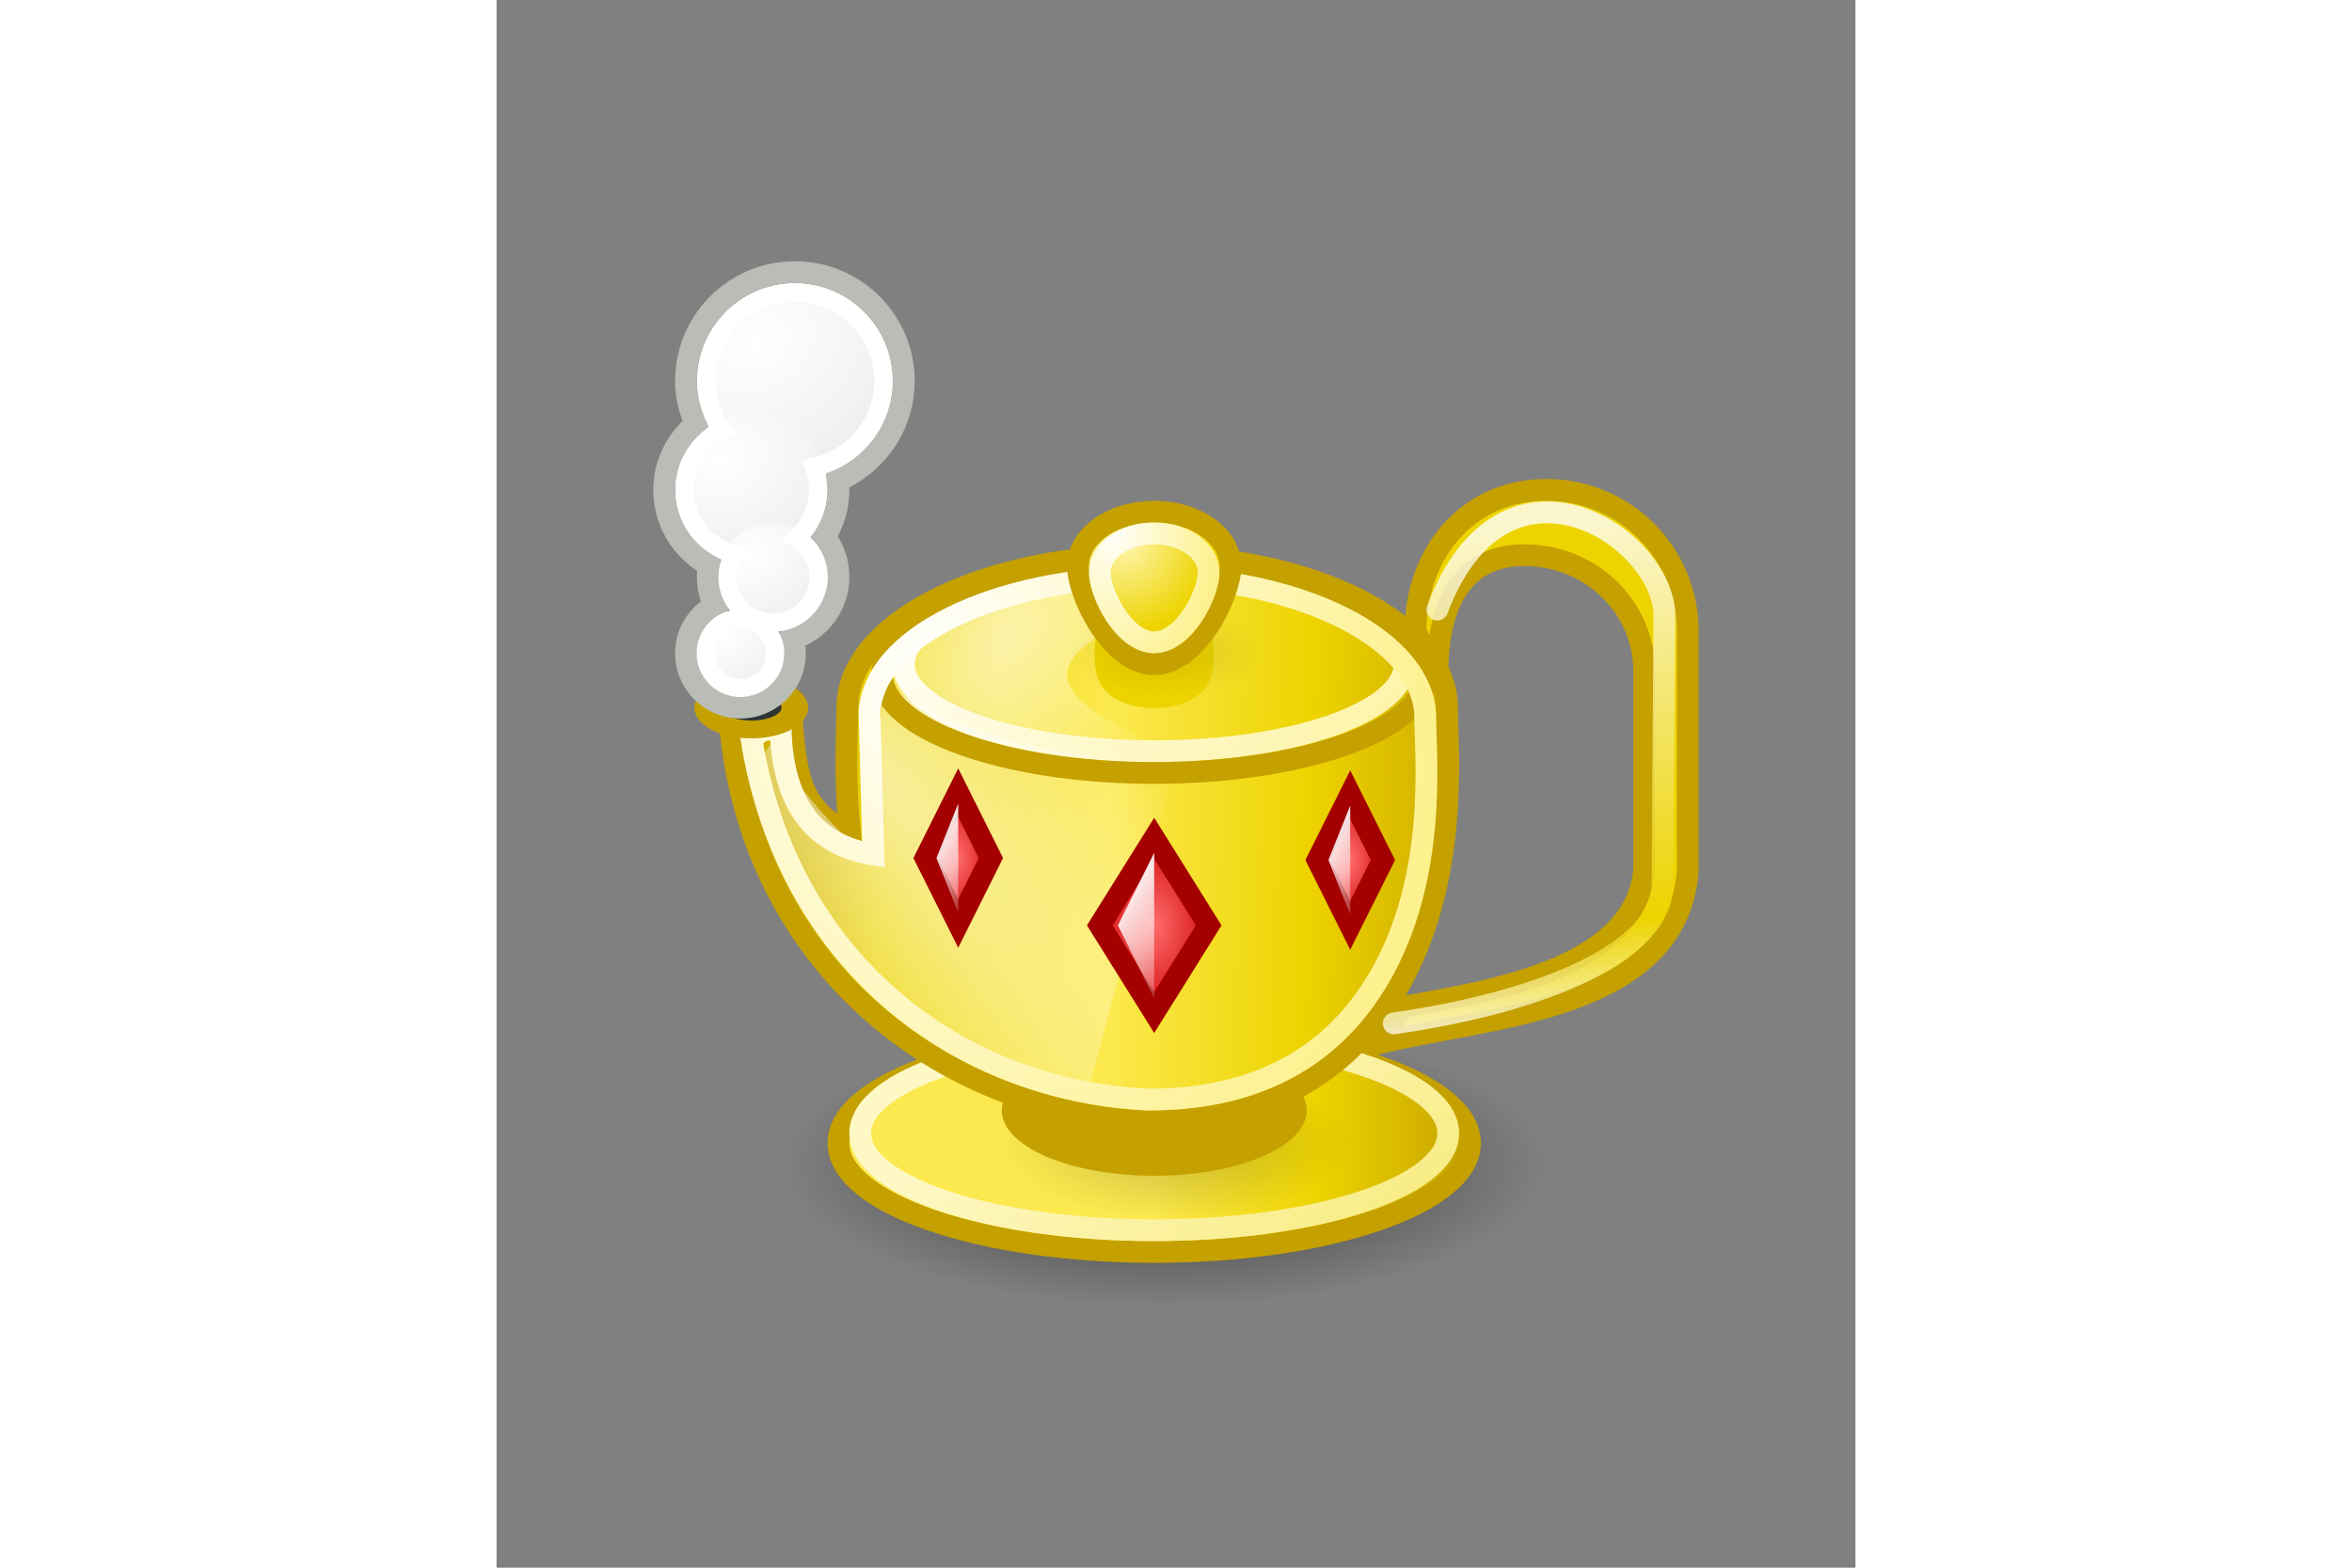<svg xmlns="http://www.w3.org/2000/svg" xmlns:xlink="http://www.w3.org/1999/xlink" height="800" width="1200" version="1.0" viewBox="-38.4 -64 332.8 384"><rect x="-38.4" y="-64" width="332.8" height="384" fill="#808080" stroke="none"/><defs><linearGradient id="f"><stop offset="0" stop-color="#fce94f"/><stop offset=".5" stop-color="#fce94f"/><stop offset=".75" stop-color="#edd400"/><stop offset="1" stop-color="#c4a000"/></linearGradient><linearGradient id="d"><stop offset="0" stop-color="#fff"/><stop offset=".786" stop-color="#edd400"/><stop offset="1" stop-color="#fff"/></linearGradient><linearGradient id="m"><stop offset="0" stop-color="#fff"/><stop offset="1" stop-color="#eeeeec"/></linearGradient><linearGradient id="a"><stop offset="0" stop-color="#fef8c4"/><stop offset="1" stop-color="#edd400"/></linearGradient><linearGradient id="b"><stop offset="0" stop-color="#fff"/><stop offset="1" stop-color="#fff" stop-opacity="0"/></linearGradient><linearGradient id="l"><stop offset="0" stop-color="#ff6c6c"/><stop offset="1" stop-color="#c00"/></linearGradient><linearGradient id="i"><stop offset="0" stop-color="#fff5ac"/><stop offset="1" stop-color="#edd400"/></linearGradient><linearGradient id="k"><stop offset="0"/><stop offset="1" stop-opacity="0"/></linearGradient><linearGradient id="j"><stop offset="0" stop-color="#fff"/><stop offset="1" stop-color="#fff" stop-opacity="0"/></linearGradient><linearGradient id="h"><stop offset="0"/><stop offset="1" stop-opacity="0"/></linearGradient><linearGradient id="c"><stop offset="0" stop-color="#fff"/><stop offset="1" stop-color="#fce94f"/></linearGradient><linearGradient id="g"><stop offset="0" stop-color="#fff"/><stop offset="1" stop-color="#fce94f"/></linearGradient><linearGradient id="e"><stop offset="0" stop-color="#c4a000"/><stop offset=".206" stop-color="#edd400"/><stop offset=".5" stop-color="#fce94f"/><stop offset=".75" stop-color="#edd400"/><stop offset="1" stop-color="#c4a000"/></linearGradient><linearGradient gradientTransform="matrix(12 0 0 6.787 -165.333 -255.733)" gradientUnits="userSpaceOnUse" xlink:href="#a" id="q" y2="54.18" x2="42.231" y1="37.678" x1="21"/><linearGradient gradientTransform="matrix(1.778 0 0 4.444 33.778 -186.267)" gradientUnits="userSpaceOnUse" xlink:href="#b" id="A" y2="31" x2="25" y1="26" x1="21"/><linearGradient gradientTransform="matrix(1.778 0 0 4.444 129.778 -185.778)" gradientUnits="userSpaceOnUse" xlink:href="#b" id="C" y2="31" x2="25" y1="26" x1="21"/><linearGradient gradientTransform="matrix(4.907 0 0 4.741 0 -199.407)" gradientUnits="userSpaceOnUse" xlink:href="#c" id="t" y2="47.688" x2="44.565" y1="14" x1="12"/><linearGradient gradientTransform="matrix(2.963 0 0 5.926 54.519 -211.26)" gradientUnits="userSpaceOnUse" xlink:href="#b" id="E" y2="31" x2="25" y1="26" x1="21"/><linearGradient gradientTransform="translate(0 -208) scale(5.333)" gradientUnits="userSpaceOnUse" xlink:href="#d" id="J" y2="35.395" x2="41.661" y1="12.359" x1="40.036"/><linearGradient gradientTransform="translate(0 -208) scale(5.333)" gradientUnits="userSpaceOnUse" xlink:href="#e" id="r" y2="28" x2="39" y1="27" x1="3"/><linearGradient gradientTransform="translate(0 -208) scale(5.333)" gradientUnits="userSpaceOnUse" xlink:href="#f" id="o" y2="39" x2="38" y1="39" x1="8"/><radialGradient gradientTransform="matrix(5.865 -14.076 -10 -10.667 103.638 316.78)" gradientUnits="userSpaceOnUse" xlink:href="#g" id="y" fy="12.744" fx="23.078" r="3.5" cy="12.744" cx="23.078"/><radialGradient gradientTransform="matrix(1.655 0 0 .736 86.437 -126.345)" gradientUnits="userSpaceOnUse" xlink:href="#h" id="v" fy="19.5" fx="23.5" r="14.5" cy="19.5" cx="23.5"/><radialGradient gradientTransform="matrix(3.733 0 0 -3.879 34.933 -73.697)" gradientUnits="userSpaceOnUse" xlink:href="#i" id="x" fy="16.75" fx="21.625" r="5.5" cy="16.75" cx="21.625"/><radialGradient gradientTransform="matrix(14 14.637 -2.309 11.717 -26.538 -554.336)" gradientUnits="userSpaceOnUse" xlink:href="#j" id="u" fy="27.331" fx="10.451" r="7" cy="27.331" cx="10.451"/><radialGradient gradientTransform="matrix(15.556 0 0 5.778 -248 -209.111)" gradientUnits="userSpaceOnUse" xlink:href="#k" id="n" fy="38.5" fx="24" r="6" cy="38.5" cx="24"/><radialGradient gradientTransform="matrix(2.943 0 0 1.287 58.85 -17.103)" gradientUnits="userSpaceOnUse" xlink:href="#h" id="p" fy="19.5" fx="23.5" r="14.5" cy="19.5" cx="23.5"/><radialGradient gradientTransform="matrix(3.2 0 0 6.222 1.067 -239.156)" gradientUnits="userSpaceOnUse" xlink:href="#l" id="z" fy="28.5" fx="23" r="3" cy="28.5" cx="23"/><radialGradient gradientTransform="matrix(3.2 0 0 6.222 97.067 -238.667)" gradientUnits="userSpaceOnUse" xlink:href="#l" id="B" fy="28.5" fx="23" r="3" cy="28.5" cx="23"/><radialGradient gradientTransform="matrix(5.333 0 0 8.296 0 -281.778)" gradientUnits="userSpaceOnUse" xlink:href="#l" id="D" fy="28.5" fx="23" r="3" cy="28.5" cx="23"/><radialGradient gradientTransform="matrix(7.619 12.046 -9.883 8.623 177.85 -446.034)" gradientUnits="userSpaceOnUse" xlink:href="#g" id="w" fy="21.094" fx="13.071" r="15.5" cy="21.094" cx="13.071"/><radialGradient gradientTransform="matrix(.529 1.27 -1.312 .787 23.92 -1.007)" gradientUnits="userSpaceOnUse" xlink:href="#m" id="I" fy="16.969" fx="3.5" r="3.048" cy="16.969" cx="3.5"/><radialGradient gradientTransform="matrix(.529 1.27 -1.312 .787 23.92 -1.007)" gradientUnits="userSpaceOnUse" xlink:href="#m" id="F" fy="16.969" fx="3.5" r="3.048" cy="16.969" cx="3.5"/><radialGradient gradientTransform="matrix(.529 1.27 -1.312 .787 23.92 -1.007)" gradientUnits="userSpaceOnUse" xlink:href="#m" id="G" fy="16.969" fx="3.5" r="3.048" cy="16.969" cx="3.5"/><radialGradient gradientTransform="matrix(.529 1.27 -1.312 .787 23.92 -1.007)" gradientUnits="userSpaceOnUse" xlink:href="#m" id="H" fy="16.969" fx="3.5" r="3.048" cy="16.969" cx="3.5"/><radialGradient gradientTransform="matrix(1.903 2.452 -3.016 3.888 86.747 -183.966)" gradientUnits="userSpaceOnUse" xlink:href="#c" id="s" fy="8.88" fx="13.819" r="14.5" cy="8.88" cx="13.819"/></defs><path style="marker:none" d="M218.667 13.333C218.667 32.47 176.853 48 125.333 48S32 32.47 32 13.333c0-19.136 41.813-34.666 93.333-34.666 51.52 0 93.334 15.53 93.334 34.666z" color="#000" overflow="visible" opacity=".6" fill="url(#n)" fill-rule="evenodd" transform="translate(0 208)"/><path style="marker:none" d="M200 8c0 14.72-34.645 26.667-77.333 26.667C79.979 34.667 45.333 22.72 45.333 8c0-14.72 34.646-26.667 77.334-26.667S200-6.72 200 8z" color="#000" overflow="visible" fill="url(#o)" fill-rule="evenodd" stroke="#c4a000" stroke-width="5.333" transform="translate(0 208)"/><path style="marker:none" d="M170.667 8c0 10.304-19.115 18.667-42.667 18.667-23.552 0-42.667-8.363-42.667-18.667 0-10.304 19.115-18.667 42.667-18.667 23.552 0 42.667 8.363 42.667 18.667z" color="#000" overflow="visible" opacity=".2" fill="url(#p)" fill-rule="evenodd" transform="translate(0 208)"/><path style="marker:none" d="M194.667 5.578c0 13.113-32.256 23.755-72 23.755s-72-10.642-72-23.755 32.256-23.756 72-23.756 72 10.643 72 23.756z" color="#000" overflow="visible" fill="none" stroke="url(#q)" stroke-width="5.333" transform="translate(0 208)"/><path style="marker:none" d="M160 208c0 8.832-16.725 16-37.333 16-20.608 0-37.334-7.168-37.334-16s16.726-16 37.334-16c20.608 0 37.333 7.168 37.333 16z" color="#000" overflow="visible" fill="#c4a000" fill-rule="evenodd"/><path style="marker:none" d="M120.94-136c-40.539 0-73.435 16.692-73.435 37.301 0 5.42-.814 16.941.595 30.443-13.271-5.114-13.256-16.61-14.42-30.276H18.816c-.041.932-.148 1.902-.148 2.844C23.56-35.708 70.535.399 120.94 2.667c20.27 0 45.454-5.5 61.097-32.283s12.338-58.778 12.338-69.083c0-20.61-32.896-37.301-73.435-37.301z" color="#000" overflow="visible" fill="url(#r)" fill-rule="evenodd" stroke="#c4a000" stroke-width="5.333" transform="translate(0 208)"/><path style="marker:none" transform="matrix(3.81 0 0 16 36.952 -184)" d="M26 17.5a3.5.5 0 11-7 0 3.5.5 0 117 0z" color="#000" overflow="visible" fill="#c4a000" fill-rule="evenodd" stroke="#edd400" stroke-width=".683"/><path style="marker:none" d="M101.333-106.667c0 14.72 60.8 26.667 24 26.667s-66.666-11.947-66.666-26.667c0-14.72 29.866-26.666 66.666-26.666s-24 11.946-24 26.666z" color="#000" overflow="visible" opacity=".6" fill="url(#s)" fill-rule="evenodd" transform="translate(0 208)"/><path style="marker:none" d="M184-109.333C184-97.557 156.523-88 122.667-88c-33.856 0-61.334-9.557-61.334-21.333 0-11.776 27.478-21.334 61.334-21.334S184-121.109 184-109.333z" color="#000" overflow="visible" fill="none" stroke="url(#t)" stroke-width="5.333" transform="translate(0 208)"/><path style="marker:none" d="M56.667-106.667c0 4.883-4.091 30.718-3.334 42.667.379 5.974-26.105-21.932-21.666-26.667 10-10.666-5 0-5 5.334 0 42.998 50.772 69.717 58.092 74.202 7.321 4.485 15.034 5.798 21.908 5.798l21.333-80c-23.722 0-65.272-8.628-71.333-21.334z" color="#000" overflow="visible" opacity=".6" fill="url(#u)" fill-rule="evenodd" transform="translate(0 208)"/><path style="marker:none" d="M189.333 101.218c0 13.312-29.866 24.115-66.666 24.115S56 114.53 56 101.218c0-13.312 29.867-24.115 66.667-24.115s66.666 10.803 66.666 24.115z" color="#000" overflow="visible" fill="none" stroke="#c4a000" stroke-width="5.333"/><path style="marker:none" d="M149.333-112c0 5.888-10.752 10.667-24 10.667s-24-4.779-24-10.667 10.752-10.667 24-10.667 24 4.779 24 10.667z" color="#000" overflow="visible" opacity=".1" fill="url(#v)" fill-rule="evenodd" transform="translate(0 208)"/><path style="marker:none" d="M121.205-130.667c-37.46 0-68.26 14.996-68.26 34.024l.96 33.976c-13.844-2.262-21.976-11.5-22.71-30-4.776-1.71-5.204.595-7.195 1.5 8.678 54.778 50.426 86.285 97.205 88.5 18.73 0 42.077-5.106 56.532-29.833 14.455-24.727 11.306-54.153 11.306-63.667 0-19.028-30.378-34.5-67.838-34.5z" color="#000" overflow="visible" fill="none" stroke="url(#w)" stroke-width="5.333" transform="translate(0 208)"/><path style="marker:none" d="M141.333-133.333c0-7.36-8.362-13.334-18.666-13.334S104-140.693 104-133.333c0 7.36 8.363 24 18.667 24 10.304 0 18.666-16.64 18.666-24z" color="#000" overflow="visible" fill="url(#x)" fill-rule="evenodd" stroke="#c4a000" stroke-width="5.333" transform="translate(0 208)"/><path style="marker:none" d="M136-131.81c0-5.257-5.973-9.523-13.333-9.523s-13.334 4.266-13.334 9.523c0 5.258 5.974 17.143 13.334 17.143 7.36 0 13.333-11.885 13.333-17.143z" color="#000" overflow="visible" fill="none" stroke="url(#y)" stroke-width="5.333" transform="translate(0 208)"/><path d="M74.667-77.822l-8 16 8 16 8-16z" fill="url(#z)" stroke="#a40000" stroke-width="5.333" stroke-linecap="round" transform="translate(0 208)"/><path d="M74.667-75.156l-5.334 13.334 5.334 13.333z" fill="url(#A)" transform="translate(0 208)"/><path d="M170.667-77.333l-8 16 8 16 8-16z" fill="url(#B)" stroke="#a40000" stroke-width="5.333" stroke-linecap="round" transform="translate(0 208)"/><path d="M170.667-74.667l-5.334 13.334L170.667-48z" fill="url(#C)" transform="translate(0 208)"/><path d="M122.667-66.667l-13.334 21.334L122.667-24 136-45.333z" fill="url(#D)" stroke="#a40000" stroke-width="5.333" stroke-linecap="round" transform="translate(0 208)"/><path d="M122.667-63.111l-8.89 17.778 8.89 17.777z" fill="url(#E)" transform="translate(0 208)"/><path style="marker:none" transform="matrix(5.333 0 0 3.556 8 36.444)" d="M5 20.5a2 1.5 0 11-4 0 2 1.5 0 114 0z" color="#000" overflow="visible" fill="#2e3436" fill-rule="evenodd" stroke="#c4a000" stroke-width="1.225"/><path style="marker:none" transform="matrix(9.6 0 0 8 -8.533 -114.667)" d="M7 18a2.5 3 0 11-5 0 2.5 3 0 115 0z" color="#000" overflow="visible" fill="url(#F)" fill-rule="evenodd"/><path style="marker:none" transform="matrix(7.467 0 0 6.222 -9.6 -56)" d="M7 18a2.5 3 0 11-5 0 2.5 3 0 115 0z" color="#000" overflow="visible" fill="url(#G)" fill-rule="evenodd"/><path style="marker:none" transform="matrix(5.333 0 0 4.444 5.333 -2.667)" d="M7 18a2.5 3 0 11-5 0 2.5 3 0 115 0z" color="#000" overflow="visible" fill="url(#H)" fill-rule="evenodd"/><path style="marker:none" transform="matrix(4.267 0 0 3.556 2.133 32)" d="M7 18a2.5 3 0 11-5 0 2.5 3 0 115 0z" color="#000" overflow="visible" fill="url(#I)" fill-rule="evenodd"/><path style="marker:none" d="M34.667 2.667C19.947 2.667 8 14.613 8 29.333c0 3.762.926 7.254 2.333 10.5C5.698 43.748 2.667 49.463 2.667 56c0 8.016 4.457 14.855 11 18.5-.172.94-.334 1.844-.334 2.833 0 2.524.625 4.877 1.667 7C10.844 86.593 8 90.94 8 96c0 7.36 5.973 13.333 13.333 13.333S34.667 103.36 34.667 96c0-1.222-.192-2.376-.5-3.5 6.434-2.073 11.166-8.046 11.166-15.167 0-3.695-1.227-7.123-3.333-9.833A21.466 21.466 0 0045.333 56c0-.74-.26-1.447-.333-2.167 9.57-4.05 16.333-13.46 16.333-24.5 0-14.72-11.946-26.666-26.666-26.666z" color="#000" overflow="visible" fill="none" stroke="#babdb6" stroke-width="5.333"/><path style="marker:none" d="M34.667 7.667C22.743 7.667 13 17.41 13 29.333c0 4.472 1.504 8.553 3.833 12-5.43 2.655-9.166 8.219-9.166 14.667 0 7.57 5.176 13.817 12.166 15.667-.996 1.665-1.666 3.586-1.666 5.666 0 6.134 5.033 11.167 11.166 11.167 6.134 0 11.167-5.033 11.167-11.167 0-4.053-2.255-7.559-5.5-9.5 3.213-2.983 5.333-7.106 5.333-11.833 0-1.991-.346-3.902-1-5.667 9.656-2.154 17-10.697 17-21 0-11.923-9.743-21.666-21.666-21.666zM21.333 87.5a8.48 8.48 0 00-8.5 8.5c0 4.71 3.79 8.5 8.5 8.5s8.5-3.79 8.5-8.5-3.79-8.5-8.5-8.5z" color="#000" overflow="visible" fill="none" stroke="#fff" stroke-width="4.444"/><path d="M218.667 56c-19.206 0-32 15.461-32 34.667L192 101.333C192 85.517 197.083 72 213.333 72c16.251 0 29.334 12.684 29.334 28.5v48.333c-2.017 25.12-39.39 30.08-59 33.834A68.499 68.499 0 01176 192c25.99-7.042 74.577-7.397 77.333-42.667V90.667C253.333 71.46 237.872 56 218.667 56z" fill="#edd400" stroke="#c4a000" stroke-width="5.333" stroke-linecap="round" stroke-linejoin="round"/><path d="M192-122.667c16-42.666 54.19-18.857 55.62.667l-.477 66.667c0 16.19-28.476 28.666-65.81 34" opacity=".8" fill="none" stroke="url(#J)" stroke-width="5.333" stroke-linecap="round" stroke-linejoin="round" transform="translate(0 208)"/></svg>